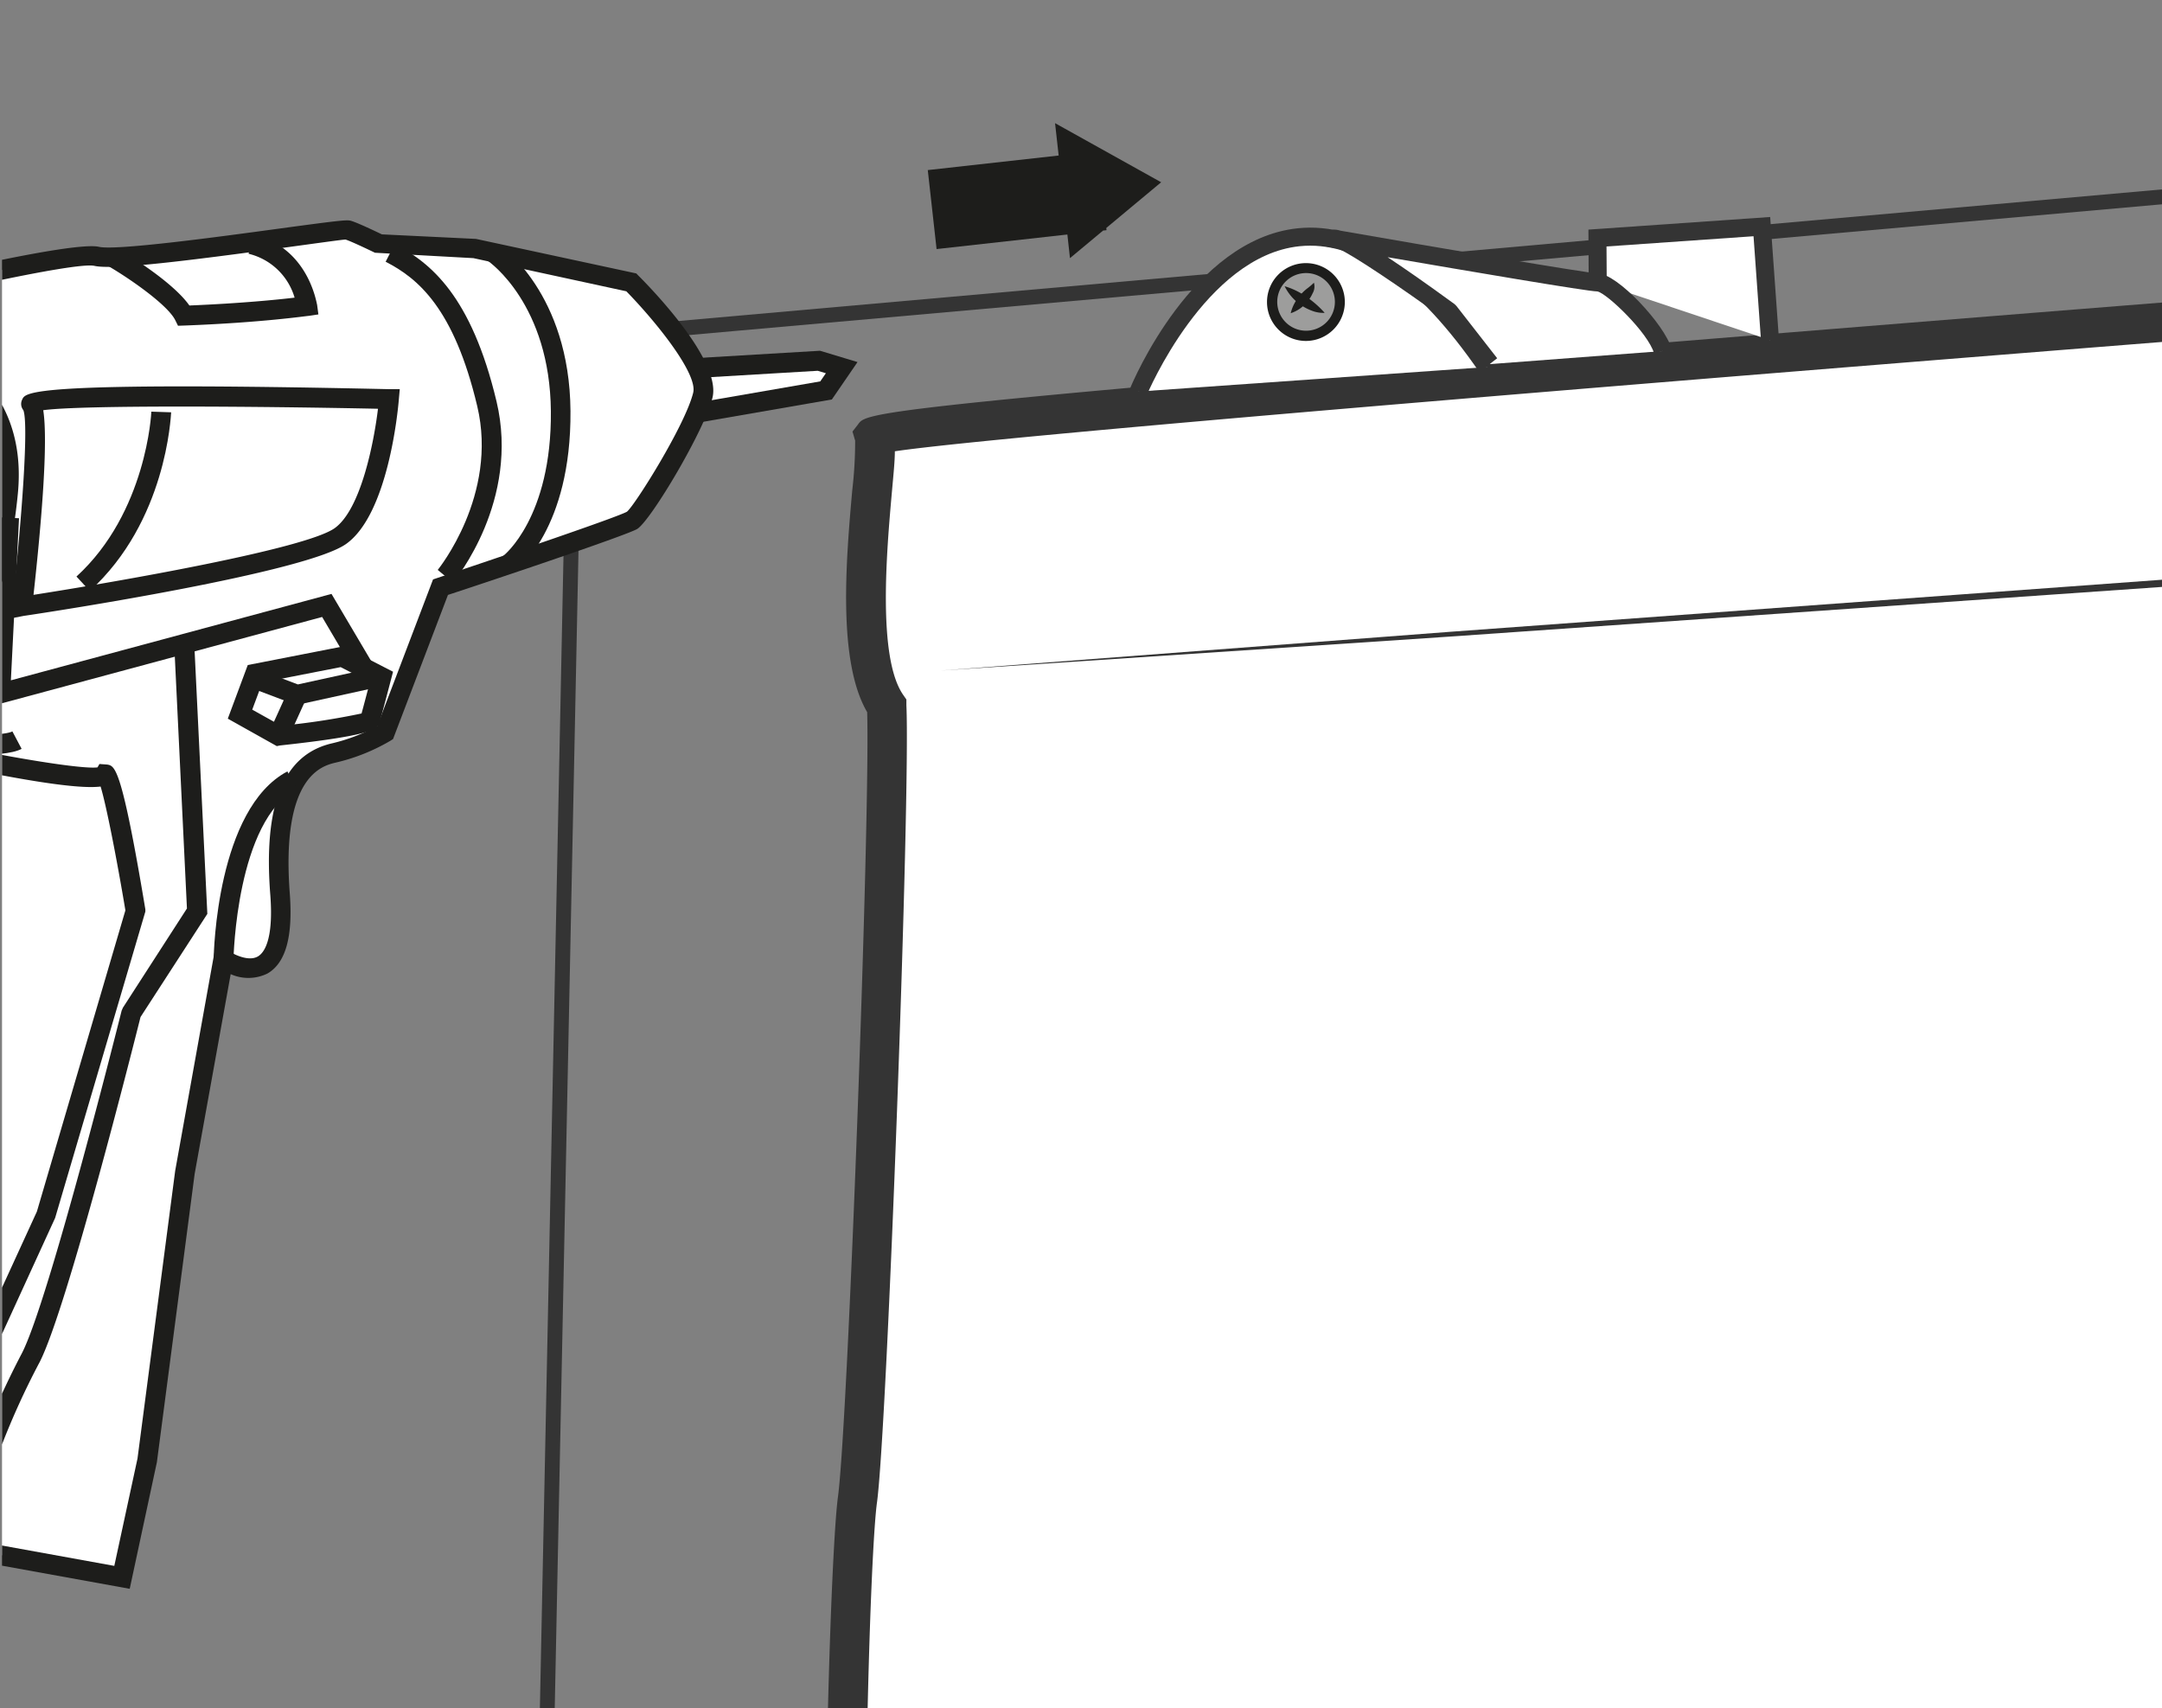 <svg id="Vrstva_1" data-name="Vrstva 1" xmlns="http://www.w3.org/2000/svg" xmlns:xlink="http://www.w3.org/1999/xlink" viewBox="0 0 300 237"><rect x="0" y="0" width="300" height="237" fill="#808080" stroke="none"/><defs><style>.cls-1{fill:none;}.cls-2{clip-path:url(#clip-path);}.cls-3{fill:#343434;}.cls-4{fill:#fff;}.cls-5{fill:#9d9d9c;}.cls-6{fill:#1d1d1b;}.cls-7{clip-path:url(#clip-path-2);}.cls-8{clip-path:url(#clip-path-3);}</style><clipPath id="clip-path"><polygon class="cls-1" points="-38.4 272.93 -273.19 241.64 -272.63 109.4 -35.03 111.2 -38.4 272.93"/></clipPath><clipPath id="clip-path-2"><polygon class="cls-1" points="309.52 239.78 74.54 236.86 82.35 -29.43 308.16 -28.7 309.52 239.78"/></clipPath><clipPath id="clip-path-3"><polygon class="cls-1" points="158.61 151.87 0.28 236.86 0.28 0.33 132.27 -4.9 158.61 151.87"/></clipPath></defs><g class="cls-2"><path class="cls-3" d="M116.89,642.07l-2.08-.23c-106.92-11.53-355.88-38.5-358.53-39.78a23.06,23.06,0,0,0-3.27-.86c-4.61-1-10.93-2.44-11.61-7-.74-5,15.19-78.35,18.09-88.2-1.41-4.06-2.78-17.31-5.83-64.16-.54-8.33-1-15.53-1.18-16.66-.77-5.22,5-84.36,6.41-94.81-5.45-11.58-5.59-73.94-5.12-78.52.63-6,.64-56.46,0-65.64-2.79-4.38-2.33-13-2-18.76a37.11,37.11,0,0,0,.11-4,2.06,2.06,0,0,1,.25-1.73c.79-1.25,1-1.58,59.46-8.34,30.49-3.52,72.91-8.29,126.09-14.15,90.53-10,182.07-19.85,183-20L123,119v58.93c0,16.68-5.24,55-6.55,62-1.28,6.78.1,44.68,1.76,48.27,1.44,2.78,3,18,3.56,25.7,1.61,20.44.47,24-.54,25-1.94,5.52-6.7,60.63-9.3,94.73.24,2.39,2.7,26.89,4.55,48.85,1.77,21,6.82,46,7.66,50.06a20,20,0,0,1,4,7.32c1.33,4.49-8.09,77.8-11,100.16Zm-359-44c8.22,1.61,234.33,26.2,355.27,39.26C118,600.12,124.74,545.15,124,541a14.91,14.91,0,0,0-3.32-5.88l-.47-.46-.13-.64c-.06-.28-5.92-28-7.87-51.16-1.93-23-4.53-48.72-4.56-49v-.38c6.4-84.07,9-95.28,10.24-97.26,1.65-4.23-1.8-42.57-3.49-46.12-2.41-4.65-3.34-44.72-2.16-51,1.26-6.65,6.48-45.06,6.48-61.18V123.72C-1.3,136.65-222.82,160.87-243.81,164.46c0,.8-.06,1.83-.14,3.18-.25,4.74-.72,13.58,1.54,16.47l.39.5.05.63c.68,7.86.68,60.46,0,67-.72,6.93.21,69.21,4.89,76.54l.45.72-.15.83c-1.35,7.13-7.06,89.86-6.51,94.18.19,1.24.55,6.68,1.22,17,1.23,18.94,3.77,58,5.46,62.89l1,.74-.7,1.59c-2.32,5.25-18.38,82.35-18.08,86.84.24,1.64,5.89,2.89,8.3,3.43A23.76,23.76,0,0,1-242.08,598.11Zm5.57-93.44Z"/><polygon class="cls-3" points="-239.54 182.29 -195.24 177.39 -150.93 172.66 -62.3 163.22 26.36 154.13 70.69 149.59 115.04 145.22 70.74 150.11 26.43 154.84 -62.19 164.28 -150.86 173.37 -195.19 177.91 -239.54 182.29"/><polygon class="cls-4" points="140.64 166.25 140.56 171.77 142.69 171.83 142.77 166.3 140.64 166.25"/><polygon class="cls-3" points="143.75 172.93 139.48 172.81 139.58 165.15 143.85 165.26 143.75 172.93"/><polygon class="cls-4" points="140.79 155.3 140.71 160.83 142.84 160.89 142.92 155.36 140.79 155.3"/><polygon class="cls-3" points="143.9 161.98 139.63 161.87 139.73 154.2 144 154.32 143.9 161.98"/><ellipse class="cls-4" cx="141.74" cy="163.6" rx="2.63" ry="3.71"/><path class="cls-3" d="M141.74,168.37h-.08c-2.07-.05-3.65-2.19-3.62-4.86a5.28,5.28,0,0,1,1.48-3.75,3.2,3.2,0,0,1,2.3-.94c2.06.05,3.65,2.19,3.62,4.86h0a5.32,5.32,0,0,1-1.48,3.76A3.25,3.25,0,0,1,141.74,168.37Zm0-7.41a1.07,1.07,0,0,0-.74.34,3.25,3.25,0,0,0-.82,2.24c0,1.56.79,2.67,1.54,2.69a1.07,1.07,0,0,0,.76-.34,3.25,3.25,0,0,0,.82-2.24c0-1.56-.8-2.67-1.54-2.69Z"/><polygon class="cls-4" points="140.33 188.67 140.26 194.2 142.39 194.25 142.46 188.73 140.33 188.67"/><polygon class="cls-3" points="143.44 195.35 139.17 195.24 139.28 187.57 143.55 187.69 143.44 195.35"/><ellipse class="cls-4" cx="141.28" cy="197" rx="2.63" ry="3.71"/><path class="cls-3" d="M141.28,201.78h-.08c-2.06-.06-3.65-2.19-3.61-4.86a5.3,5.3,0,0,1,1.48-3.76,3.17,3.17,0,0,1,2.29-.94c2.07.06,3.66,2.2,3.62,4.87a5.28,5.28,0,0,1-1.48,3.75A3.2,3.2,0,0,1,141.28,201.78Zm0-7.42a1,1,0,0,0-.73.35,3.19,3.19,0,0,0-.82,2.23c0,1.57.79,2.68,1.53,2.7a1.13,1.13,0,0,0,.76-.34,3.28,3.28,0,0,0,.82-2.24c0-1.57-.79-2.68-1.53-2.7Z"/><polygon class="cls-4" points="140.48 177.72 140.41 183.25 142.53 183.31 142.61 177.78 140.48 177.72"/><polygon class="cls-3" points="143.59 184.41 139.32 184.29 139.43 176.63 143.69 176.74 143.59 184.41"/><ellipse class="cls-4" cx="141.43" cy="186.02" rx="2.63" ry="3.71"/><path class="cls-3" d="M141.43,190.8h-.08c-2.06-.06-3.65-2.2-3.61-4.87a5.28,5.28,0,0,1,1.48-3.75,3.21,3.21,0,0,1,2.29-.94c2.07.06,3.66,2.19,3.62,4.86a5.28,5.28,0,0,1-1.48,3.76A3.2,3.2,0,0,1,141.43,190.8Zm0-7.42a1,1,0,0,0-.73.34,3.24,3.24,0,0,0-.82,2.24c0,1.57.79,2.68,1.53,2.7a1.06,1.06,0,0,0,.76-.34,3.28,3.28,0,0,0,.82-2.24c0-1.57-.79-2.68-1.54-2.7Z"/><ellipse class="cls-4" cx="141.59" cy="174.58" rx="2.63" ry="3.71"/><path class="cls-3" d="M141.59,179.36h-.08c-2.06-.06-3.65-2.2-3.62-4.87a5.28,5.28,0,0,1,1.48-3.75,3.25,3.25,0,0,1,2.3-.94c2.07.06,3.65,2.19,3.62,4.86a5.3,5.3,0,0,1-1.48,3.76A3.2,3.2,0,0,1,141.59,179.36Zm0-7.42a1.07,1.07,0,0,0-.74.34,3.28,3.28,0,0,0-.82,2.24c0,1.56.79,2.68,1.54,2.7a1.11,1.11,0,0,0,.76-.35,3.24,3.24,0,0,0,.82-2.23h0c0-1.57-.79-2.68-1.54-2.7Z"/><polygon class="cls-4" points="140.03 211.08 139.95 216.6 142.08 216.66 142.16 211.13 140.03 211.08"/><polygon class="cls-3" points="143.13 217.76 138.87 217.64 138.97 209.98 143.24 210.09 143.13 217.76"/><polygon class="cls-4" points="140.18 200.13 140.1 205.66 142.23 205.72 142.31 200.19 140.18 200.13"/><polygon class="cls-3" points="143.28 206.81 139.02 206.7 139.12 199.03 143.39 199.15 143.28 206.81"/><ellipse class="cls-4" cx="141.13" cy="208.43" rx="2.63" ry="3.71"/><path class="cls-3" d="M141.13,213.2h-.08c-2.07,0-3.66-2.19-3.62-4.86a5.28,5.28,0,0,1,1.48-3.75,3.17,3.17,0,0,1,2.3-.94c2.06,0,3.65,2.19,3.62,4.86h0a5.32,5.32,0,0,1-1.48,3.76A3.25,3.25,0,0,1,141.13,213.2Zm0-7.41a1.07,1.07,0,0,0-.74.34,3.25,3.25,0,0,0-.82,2.24c0,1.56.79,2.67,1.54,2.7a1.17,1.17,0,0,0,.76-.35,3.29,3.29,0,0,0,.82-2.24c0-1.56-.8-2.67-1.54-2.69Z"/><polygon class="cls-4" points="139.72 233.5 139.65 239.03 141.78 239.08 141.85 233.56 139.72 233.5"/><polygon class="cls-3" points="142.83 240.18 138.56 240.07 138.67 232.4 142.94 232.52 142.83 240.18"/><polygon class="cls-4" points="139.87 222.56 139.8 228.08 141.92 228.14 142 222.61 139.87 222.56"/><polygon class="cls-3" points="142.98 229.24 138.71 229.12 138.82 221.46 143.08 221.57 142.98 229.24"/><ellipse class="cls-4" cx="140.82" cy="230.85" rx="2.63" ry="3.71"/><path class="cls-3" d="M140.82,235.63h-.08c-2.06-.06-3.65-2.2-3.62-4.87A5.32,5.32,0,0,1,138.6,227a3.2,3.2,0,0,1,2.3-.94c2.07.06,3.66,2.19,3.62,4.87a5.28,5.28,0,0,1-1.48,3.75A3.2,3.2,0,0,1,140.82,235.63Zm0-7.42a1.07,1.07,0,0,0-.73.34,3.29,3.29,0,0,0-.83,2.24c0,1.57.8,2.68,1.54,2.7a1.08,1.08,0,0,0,.76-.34,3.28,3.28,0,0,0,.82-2.24c0-1.57-.79-2.68-1.54-2.7Z"/><ellipse class="cls-4" cx="140.98" cy="219.41" rx="2.63" ry="3.71"/><path class="cls-3" d="M141,224.19h-.08c-2.07-.06-3.66-2.2-3.62-4.87a5.28,5.28,0,0,1,1.48-3.75,3.2,3.2,0,0,1,2.3-.94c2.06.06,3.65,2.19,3.62,4.86a5.28,5.28,0,0,1-1.48,3.76A3.2,3.2,0,0,1,141,224.19Zm0-7.42a1.07,1.07,0,0,0-.74.34,3.28,3.28,0,0,0-.82,2.24c0,1.57.79,2.68,1.54,2.7a1.18,1.18,0,0,0,.76-.34,3.28,3.28,0,0,0,.82-2.24h0c0-1.57-.8-2.68-1.54-2.7Z"/><rect class="cls-4" x="125.12" y="169.68" width="2.13" height="5.53"/><rect class="cls-3" x="124.05" y="168.61" width="4.27" height="7.67"/><rect class="cls-4" x="125.12" y="158.73" width="2.13" height="5.53"/><rect class="cls-3" x="124.05" y="157.66" width="4.27" height="7.67"/><ellipse class="cls-4" cx="126.19" cy="167" rx="2.63" ry="3.71"/><path class="cls-3" d="M126.19,171.78c-2.08,0-3.7-2.1-3.7-4.78s1.62-4.78,3.7-4.78,3.7,2.1,3.7,4.78S128.26,171.78,126.19,171.78Zm0-7.42c-.74,0-1.56,1.08-1.56,2.64s.82,2.64,1.56,2.64,1.56-1.09,1.56-2.64S126.93,164.36,126.19,164.36Z"/><ellipse class="cls-4" cx="126.19" cy="154.95" rx="2.63" ry="3.71"/><path class="cls-3" d="M126.19,159.73c-2.08,0-3.7-2.1-3.7-4.78s1.62-4.78,3.7-4.78,3.7,2.1,3.7,4.78S128.26,159.73,126.19,159.73Zm0-7.42c-.74,0-1.56,1.08-1.56,2.64s.82,2.64,1.56,2.64,1.56-1.09,1.56-2.64S126.93,152.31,126.19,152.31Z"/><rect class="cls-4" x="125.12" y="192.1" width="2.13" height="5.53"/><rect class="cls-3" x="124.05" y="191.03" width="4.27" height="7.67"/><ellipse class="cls-4" cx="126.19" cy="200.41" rx="2.63" ry="3.71"/><path class="cls-3" d="M126.19,205.19c-2.08,0-3.7-2.1-3.7-4.78s1.62-4.78,3.7-4.78,3.7,2.1,3.7,4.78S128.26,205.19,126.19,205.19Zm0-7.42c-.74,0-1.56,1.08-1.56,2.64s.82,2.64,1.56,2.64,1.56-1.09,1.56-2.64S126.93,197.77,126.19,197.77Z"/><rect class="cls-4" x="125.12" y="181.16" width="2.13" height="5.53"/><rect class="cls-3" x="124.05" y="180.09" width="4.27" height="7.67"/><ellipse class="cls-4" cx="126.19" cy="189.42" rx="2.63" ry="3.71"/><path class="cls-3" d="M126.19,194.2c-2.08,0-3.7-2.1-3.7-4.78s1.62-4.77,3.7-4.77,3.7,2.09,3.7,4.77S128.26,194.2,126.19,194.2Zm0-7.42c-.74,0-1.56,1.09-1.56,2.64s.82,2.64,1.56,2.64,1.56-1.08,1.56-2.64S126.93,186.78,126.19,186.78Z"/><ellipse class="cls-4" cx="126.19" cy="177.98" rx="2.63" ry="3.71"/><path class="cls-3" d="M126.19,182.76c-2.08,0-3.7-2.1-3.7-4.78s1.62-4.78,3.7-4.78,3.7,2.1,3.7,4.78S128.26,182.76,126.19,182.76Zm0-7.42c-.74,0-1.56,1.09-1.56,2.64s.82,2.64,1.56,2.64,1.56-1.08,1.56-2.64S126.93,175.34,126.19,175.34Z"/><rect class="cls-4" x="125.12" y="214.51" width="2.13" height="5.53"/><rect class="cls-3" x="124.05" y="213.45" width="4.27" height="7.67"/><rect class="cls-4" x="125.12" y="203.57" width="2.13" height="5.53"/><rect class="cls-3" x="124.05" y="202.5" width="4.27" height="7.67"/><ellipse class="cls-4" cx="126.19" cy="211.84" rx="2.63" ry="3.71"/><path class="cls-3" d="M126.19,216.61c-2.08,0-3.7-2.09-3.7-4.77s1.62-4.78,3.7-4.78,3.7,2.1,3.7,4.78S128.26,216.61,126.19,216.61Zm0-7.41c-.74,0-1.56,1.08-1.56,2.64s.82,2.63,1.56,2.63,1.56-1.08,1.56-2.63S126.93,209.2,126.19,209.2Z"/><rect class="cls-4" x="125.12" y="236.94" width="2.13" height="5.53"/><rect class="cls-3" x="124.05" y="235.87" width="4.27" height="7.67"/><rect class="cls-4" x="125.12" y="226" width="2.13" height="5.53"/><rect class="cls-3" x="124.05" y="224.93" width="4.27" height="7.67"/><ellipse class="cls-4" cx="126.19" cy="234.26" rx="2.63" ry="3.71"/><path class="cls-3" d="M126.19,239c-2.08,0-3.7-2.1-3.7-4.78s1.62-4.78,3.7-4.78,3.7,2.1,3.7,4.78S128.26,239,126.19,239Zm0-7.42c-.74,0-1.56,1.09-1.56,2.64s.82,2.64,1.56,2.64,1.56-1.08,1.56-2.64S126.93,231.62,126.19,231.62Z"/><ellipse class="cls-4" cx="126.19" cy="222.82" rx="2.63" ry="3.71"/><path class="cls-3" d="M126.19,227.6c-2.08,0-3.7-2.1-3.7-4.78s1.62-4.78,3.7-4.78,3.7,2.1,3.7,4.78S128.26,227.6,126.19,227.6Zm0-7.42c-.74,0-1.56,1.08-1.56,2.64s.82,2.64,1.56,2.64,1.56-1.08,1.56-2.64S126.93,220.18,126.19,220.18Z"/><path class="cls-3" d="M134.37,156.57c-.53,0-5.29-.11-8.19-3.74-2.25-2.82-5.53-23.56-3.52-26.27.47-.64,1.57-2.12,20-6.06l.75-.16.69.36a16.17,16.17,0,0,1,4.84,4.17c1.86,2.47,2.7,16.9,3,25.29l.07,1.68-1.63.46C135.32,156.57,134.73,156.57,134.37,156.57Zm-8.12-27.39c-.31,3.72,1.77,18.92,3.28,21a6.8,6.8,0,0,0,4.7,2.12c1.18-.25,7.38-2,13.36-3.65-.43-9.34-1.33-19.7-2.17-21.29a11.32,11.32,0,0,0-2.73-2.48C136,126.33,128.41,128.24,126.25,129.18Z"/><ellipse class="cls-3" cx="131.33" cy="130.76" rx="2.39" ry="2.3"/><ellipse class="cls-3" cx="138.5" cy="148.15" rx="2.39" ry="2.3"/><ellipse class="cls-3" cx="142.2" cy="128.04" rx="2.39" ry="2.3"/><path class="cls-3" d="M138.36,125.49l-13.46-3.77a5.44,5.44,0,0,0-2.35.67l-2-3.78c.52-.28,3.26-1.62,5.47-1l13.48,3.77Z"/><path class="cls-3" d="M79.28,124.38a8.34,8.34,0,0,1,2.07-5.85c1.57-1.67,3.87-2.49,6.88-2.46,9.25.13,10,6.61,10,6.68l-2.13.2,1.06-.1-1.06.11c0-.19-.62-4.65-7.89-4.75A6.92,6.92,0,0,0,82.92,120a6.21,6.21,0,0,0-1.5,4.25Z"/><path class="cls-3" d="M114.33,122.76l-2.12-.27c.35-2.67.06-4.56-.8-5.31a2,2,0,0,0-1.66-.34l-.24,0-20.86,1.05-.11-2.13,20.75-1a4.07,4.07,0,0,1,3.49.79C114.27,116.8,114.79,119.23,114.33,122.76Z"/></g><ellipse class="cls-5" cx="131.82" cy="67.54" rx="5.55" ry="5.57"/><path class="cls-6" d="M131.82,73.79a6.26,6.26,0,1,1,6.24-6.25A6.25,6.25,0,0,1,131.82,73.79Zm0-11.14a4.89,4.89,0,1,0,4.87,4.89A4.88,4.88,0,0,0,131.82,62.65Z"/><path class="cls-6" d="M181.31,45.8a4.36,4.36,0,1,1,4.34-4.36A4.36,4.36,0,0,1,181.31,45.8Zm0-7.34a3,3,0,1,0,3,3A3,3,0,0,0,181.31,38.46Z"/><path class="cls-6" d="M128.74,65.47a14.56,14.56,0,0,1,3.53,1.84,22.46,22.46,0,0,1,3,2.51,5.54,5.54,0,0,1-2-.43,8.28,8.28,0,0,1-1.79-1A8.63,8.63,0,0,1,128.74,65.47Z"/><path class="cls-6" d="M129.69,69.89a8,8,0,0,1,1.61-2.81,10.39,10.39,0,0,1,1.1-1.1,8.87,8.87,0,0,0,1.15-1.06,2.22,2.22,0,0,1-.31,1.69,6.13,6.13,0,0,1-.9,1.37A6.5,6.5,0,0,1,129.69,69.89Z"/><g class="cls-7"><path class="cls-4" d="M706.91,13.51s-586.5,43.79-585.58,47-4.18,29,1.73,37.52c.57,12.5-2.64,99.78-4.06,110.13s-4.25,115.34,3.54,129.15c-2.5,11.35-16.91,149.2-16.14,156.51s2.42,131.18,6.45,134.45c-3.37,7.16-35.12,137.08-34.35,144.39s17.29,9,21.36,11.2S666,870.35,666,870.35s25.46-156.16,23.65-163.51a28.37,28.37,0,0,0-5.79-11.66s-7.64-46.06-9.33-84.62-4.26-81.31-4.26-81.31,17.13-155.43,21.39-158.4.65-73.85-2.23-80.19-2.58-70.85-.08-82.2S702.47,134,703.47,107Z"/><path class="cls-3" d="M668.29,873.47l-2.69-.4c-169.15-25.37-563-84.62-567.06-86.85a33.46,33.46,0,0,0-5.26-1.67C86.2,782.63,76.51,780,75.76,772.9,74.88,764.57,105,643,109.91,628.27c-2-6-3.35-26.89-5.39-106.54-.36-14.39-.66-25.76-.86-27.68-.7-6.72,12.9-139.25,16-156.42-7.76-17.94-4.86-119.17-3.39-129.89,1.38-10,4.49-94.27,4.06-108.92-4.16-7.09-2.91-21.3-2.07-30.8a58.17,58.17,0,0,0,.4-6.88l-.37-1.26.78-1c1.09-1.57,1.55-2.22,94.52-9.92,48.67-4,116.36-9.41,201.2-16,144.43-11.18,290.46-22.09,291.92-22.2l3.06-.23-3.56,96.59c-1,27.53-11.66,90.52-14.17,101.93-2.44,11.15-2.52,75.08-.09,80.47,2.07,4.57,3.54,29.73,4,42.4,1.32,34.18-.81,39.4-2.26,40.81-3.35,7.88-14.41,99.71-20.68,156.58.21,3.48,2.64,44.45,4.25,81.13,1.55,35.3,8.19,77.47,9.17,83.55a32.13,32.13,0,0,1,5.87,12.19c1.85,7.52-19.34,138.44-23.61,164.61ZM100.92,781.26c11.87,3,371.18,57.22,562.81,86,10-61.76,24.23-153.4,23.25-159.8A25.82,25.82,0,0,0,681.84,697l-.54-.6-.14-.81c-.08-.46-7.69-46.67-9.37-85-1.66-38.1-4.23-80.84-4.26-81.27v-.23l0-.24c15.62-141.76,20.37-157.52,22.09-159.9.89-1.89,1.81-13.65.77-38.74-.85-20.31-2.48-36.31-3.47-38.51-3.24-7.14-2.85-72.19-.27-83.92,2.4-10.94,13.06-74.26,14.05-100.95l3.33-90.44C511.47,30.86,154.44,58.13,124.17,62.62c0,1.4-.2,3.27-.43,5.88-.7,7.94-2,22.73,1.58,27.91l.45.65,0,.79c.58,12.44-2.67,100.33-4.08,110.64-1.57,11.45-3.84,114.91,3.21,127.42l.52.91-.23,1c-2.66,12.14-16.8,148.86-16.09,155.63.22,2,.46,11,.89,28.11.82,31.85,2.5,97.64,5,104.82l1.28,1-.92,1.95c-3.87,8.2-34.47,136.46-34.11,143,.35,3.33,8.58,5.56,13.49,6.89A36.61,36.61,0,0,1,100.92,781.26Zm588.7-412.17Z"/><polygon class="cls-3" points="130.5 93.05 201.18 87.67 271.87 82.5 413.27 72.16 554.69 62.29 625.41 57.36 696.13 52.64 625.45 58.03 554.76 63.2 413.36 73.53 271.94 83.4 201.22 88.33 130.5 93.05"/></g><polygon class="cls-3" points="76.95 238.25 74.89 238.21 78.83 45.9 309.61 25.43 309.79 27.48 80.86 47.8 76.95 238.25"/><path class="cls-4" d="M158,54.33s19-46,48.33-3.4"/><path class="cls-3" d="M159.14,54.8l-2.31-.95c.34-.84,8.66-20.62,23.21-22.17,9-.95,18.16,5.28,27.3,18.54l-2.06,1.42c-8.57-12.44-17-18.32-25-17.47C167.24,35.56,159.22,54.61,159.14,54.8Z"/><ellipse class="cls-5" cx="181.23" cy="41.91" rx="4.69" ry="4.71"/><path class="cls-6" d="M181.23,47.31a5.4,5.4,0,1,1,5.38-5.4A5.41,5.41,0,0,1,181.23,47.31Zm0-9.42a4,4,0,1,0,4,4A4,4,0,0,0,181.23,37.89Z"/><path class="cls-6" d="M178.3,39.73a10.1,10.1,0,0,1,3,1.47,13.45,13.45,0,0,1,2.51,2.21,4.29,4.29,0,0,1-1.76-.29,6.88,6.88,0,0,1-3.79-3.39Z"/><path class="cls-6" d="M179.1,43.46A5.77,5.77,0,0,1,180.38,41a6.81,6.81,0,0,1,.94-.92,9.2,9.2,0,0,0,1-.85,1.9,1.9,0,0,1-.19,1.49,4.77,4.77,0,0,1-.75,1.17A4.88,4.88,0,0,1,179.1,43.46Z"/><g class="cls-8"><polyline class="cls-4" points="96.67 51.06 113.63 50.06 116.8 51.02 114.63 54.18 96.63 57.3"/><polygon class="cls-6" points="96.86 58.65 96.39 55.94 113.82 52.92 114.6 51.79 113.47 51.45 96.75 52.44 96.59 49.69 113.79 48.67 118.99 50.24 115.43 55.43 96.86 58.65"/><path class="cls-4" d="M-24.6,43.22s34-8.55,38-7.63,34-3.93,34.94-3.63,4.3,1.92,4.3,1.92L66,34.52,87.64,39.2s11,11,9.93,15.64-8.49,16.55-9.82,17.39-26.6,9.23-26.6,9.23l-7.69,20.18a25.53,25.53,0,0,1-7.07,2.8c-4.07.93-8.65,4.48-7.51,19.62s-7.86,9-7.86,9l-5.34,29.53-5.25,40-3.51,16.2L-26.49,211s.55-6.31,1-7.72.83-36.14,8.6-56.61,11.37-37.88,8.67-43.32c-9.37-.37-13.18-1.21-13.18-1.21l-4.41-9.66-8.11-2.76a36.67,36.67,0,0,1-1.37-18.91C-33.18,61-29.61,48.18-24.6,43.22Z"/><path class="cls-6" d="M18,220.46-28,212.13l.11-1.25a73.18,73.18,0,0,1,1-8c0-.24.13-1.88.23-3.62.55-9.9,2-36.21,8.4-53.08,7.24-19.06,10.83-35.77,9-41.49a82.11,82.11,0,0,1-12.53-1.21l-.67-.14-4.45-9.75L-35,90.82l-.24-.6a38,38,0,0,1-1.42-19.7c3.18-14.63,6.91-24.14,11.09-28.28l.27-.27.37-.09c5.72-1.44,34.51-8.58,38.67-7.63,2.39.54,16.57-1.38,25-2.53,8.78-1.19,9.44-1.24,10-1.07.93.28,3.4,1.46,4.25,1.87l13.06.63,22.24,4.79.28.29c1.94,1.93,11.52,11.84,10.3,16.93-1.09,4.5-8.51,17-10.44,18.23-1.32.83-19.68,7-26.27,9.16l-7.62,20-.39.25a27,27,0,0,1-7.49,3c-1.9.44-7.69,1.76-6.45,18.18.45,6-.56,9.63-3.09,11.1a6,6,0,0,1-5.11.09l-5,27.72-5.24,40Zm-43-10.59,40.86,7.41,3.22-14.9,5.23-39.93L30,130.79,31.79,132s2.48,1.6,4,.71c.84-.49,2.19-2.25,1.72-8.5-1-12.64,1.85-19.53,8.58-21.07a25,25,0,0,0,6.26-2.4l7.74-20.34.62-.21C70.24,77,85.81,71.71,87,71c1.13-.93,8.12-12.08,9.19-16.52.63-2.6-5-9.67-9.28-14.06l-21.22-4.6-13.66-.75c-1.24-.6-3.44-1.64-4.09-1.83-.4,0-4.69.61-8.84,1.17-12.66,1.71-23.35,3.08-26,2.48s-24,4.25-37,7.53C-27.54,48.33-31,57.52-34,71.1a35.39,35.39,0,0,0,1.1,17.54l8,2.73,4.36,9.55A102,102,0,0,0-8.2,102l.82,0,.36.74c3.44,6.94-2.19,27.49-8.62,44.42-6.25,16.46-7.69,42.47-8.23,52.25a29,29,0,0,1-.33,4.26A56.3,56.3,0,0,0-25,209.87Z"/><path class="cls-6" d="M62.86,80.84l-2.12-1.76c.08-.1,8.42-10.38,5.48-22.73C63,42.79,58,38.61,53.51,36.32l1.26-2.45c5,2.58,10.64,7.2,14.13,21.84C72.16,69.43,63.24,80.38,62.86,80.84Z"/><path class="cls-6" d="M1.48,85.81,1.69,84C3.05,72.05,4,58.63,3.23,56.9a1.37,1.37,0,0,1-.14-1.48C3.55,54.41,4.26,52.9,54,54l1.47,0-.13,1.46c-.13,1.61-1.5,15.86-7.29,20-5.54,4-40.76,9.42-44.76,10ZM6,56.92c.7,4.41-.25,15.66-1.35,25.62,11.77-1.84,37.77-6.37,41.8-9.26,3.61-2.6,5.42-11.78,6-16.56C36.06,56.38,11.4,56.18,6,56.92Z"/><path class="cls-6" d="M12.46,82l-1.85-2C20.36,71.09,21,57.26,21,57.12l2.75.09C23.69,57.82,23.09,72.33,12.46,82Z"/><path class="cls-6" d="M24.7,45.2l-.39-.79c-1.08-2.12-6.24-5.71-9.25-7.47l1.4-2.37c.8.47,7.44,4.43,9.82,7.82,7.21-.3,12.25-.81,14.6-1.09a8.81,8.81,0,0,0-6.39-6.09l.63-2.67C42.78,34.33,43.9,42,44,42.28l.18,1.35-1.34.2c-.26,0-6.37.93-17.21,1.34Z"/><path class="cls-6" d="M71.46,79.34l-1.64-2.21c.06,0,6.75-5.31,6.62-20.07S68,36.38,67.61,36.14l1.55-2.28c.4.27,9.88,6.87,10,23.17S71.78,79.1,71.46,79.34Z"/><path class="cls-6" d="M-9.55,98.38l-.37,0A70.48,70.48,0,0,1-26.4,93.74l1.11-2.52A68.51,68.51,0,0,0-9.94,95.54C-6.78,93.72-1.63,82.62-.26,68.2,1,54.65-9.25,50.7-9.68,50.54S-20.4,46.6-25.16,44.47L-24,42c4.68,2.09,15.2,6,15.3,6S4,52.74,2.48,68.46C1.14,82.58-4.21,96.22-9.21,98.24Z"/><polygon class="cls-6" points="-1.42 98.04 -0.1 71.78 2.64 71.91 1.51 94.4 46 82.41 51.52 91.75 49.15 93.15 44.7 85.61 -1.42 98.04"/><path class="cls-6" d="M-15.92,203.85l-9.33-3.3.92-2.59,8.67,3.07,13.56-2.09a118.36,118.36,0,0,1,5.15-11.19c3.79-7.38,13.73-47.12,13.83-47.52l.18-.41,8.88-13.76-1.72-35.7L27,90.23l1.77,36.58L19.5,141.12c-.89,3.55-10.18,40.44-14,47.89A106.39,106.39,0,0,0,.2,200.63l-.27.77Z"/><path class="cls-6" d="M32.4,133.12l-2.75,0c0-.86.44-20.9,10.23-26.08l1.28,2.43C32.81,113.85,32.4,132.93,32.4,133.12Z"/><path class="cls-6" d="M38.41,103.53l-6.8-3.81,2.77-7.44,13.3-2.6,6.86,3.53-.28,1.07s-1.35,5.18-1.61,6-.51,1.72-13.8,3.16ZM35,98.47l4,2.23A99.55,99.55,0,0,0,50.17,99c.28-1,.82-3.09,1.16-4.35l-4.06-2.08L36.41,94.69Z"/><polygon class="cls-6" points="41.12 97.83 34.72 95.41 35.69 92.84 41.33 94.97 52.02 92.63 52.6 95.31 41.12 97.83"/><rect class="cls-6" x="37.12" y="97.67" width="5.81" height="2.75" transform="translate(-66.71 94.6) rotate(-65.61)"/><path class="cls-6" d="M-3.67,104.77c-1.63,0-3-.07-3.57-.1l.16-2.75c3.47.2,7.82.09,8.8-.43L3,103.91C1.72,104.61-1.23,104.77-3.67,104.77Z"/><path class="cls-6" d="M-15.29,192c-3.25,0-6.31-.45-8-1.82a4.06,4.06,0,0,1-1.59-3.26h2.75a1.3,1.3,0,0,0,.56,1.11C-19,190.11-9.74,189.13-4,188l9.12-19.89L17.4,126.32c-1.17-7-2.65-14.6-3.44-17.18-2.27.28-7.7-.19-21.41-3.12l.57-2.69c8.38,1.79,18.25,3.43,20.41,3.15l.27-.47,1.08.08c1.08.19,2,.35,5.29,20.09l0,.31L7.65,169l-9.76,21.32-.67.15A67.1,67.1,0,0,1-15.29,192Z"/></g><polyline class="cls-4" points="221.7 39.19 221.67 33.03 244.47 31.44 245.6 47.19"/><polygon class="cls-3" points="244.36 47.28 243.32 32.78 222.92 34.2 222.95 39.18 220.45 39.2 220.41 31.86 245.63 30.11 246.85 47.1 244.36 47.28"/><path class="cls-4" d="M230.73,48.71c-.9-3.18-7.23-9.52-9-9.52s-36.5-6-36.5-6c1.09-.72,15.92,10.08,15.92,10.08l5.64,7.25"/><path class="cls-3" d="M205.78,51.24l-5.54-7.11c-5.86-4.26-12.51-8.75-14.55-9.63l-.71-.12-3.11-.55,2.64-1.73c.26-.18.57-.38,1.5-.09,13.79,2.41,34.26,5.89,35.69,5.93,2.7,0,9.29,7.1,10.23,10.42l-2.4.69c-.83-2.89-6.58-8.38-7.88-8.61h0c-1.36,0-18.4-2.91-29.1-4.75,2.32,1.53,5.34,3.63,9.3,6.52l.25.25,5.65,7.25Z"/><polygon class="cls-6" points="153.51 31.63 161.12 25.29 146.4 17.09 146.9 21.58 128.74 23.6 129.96 34.56 148.11 32.54 148.47 35.82 153.07 31.99 153.54 31.94 153.51 31.63"/></svg>